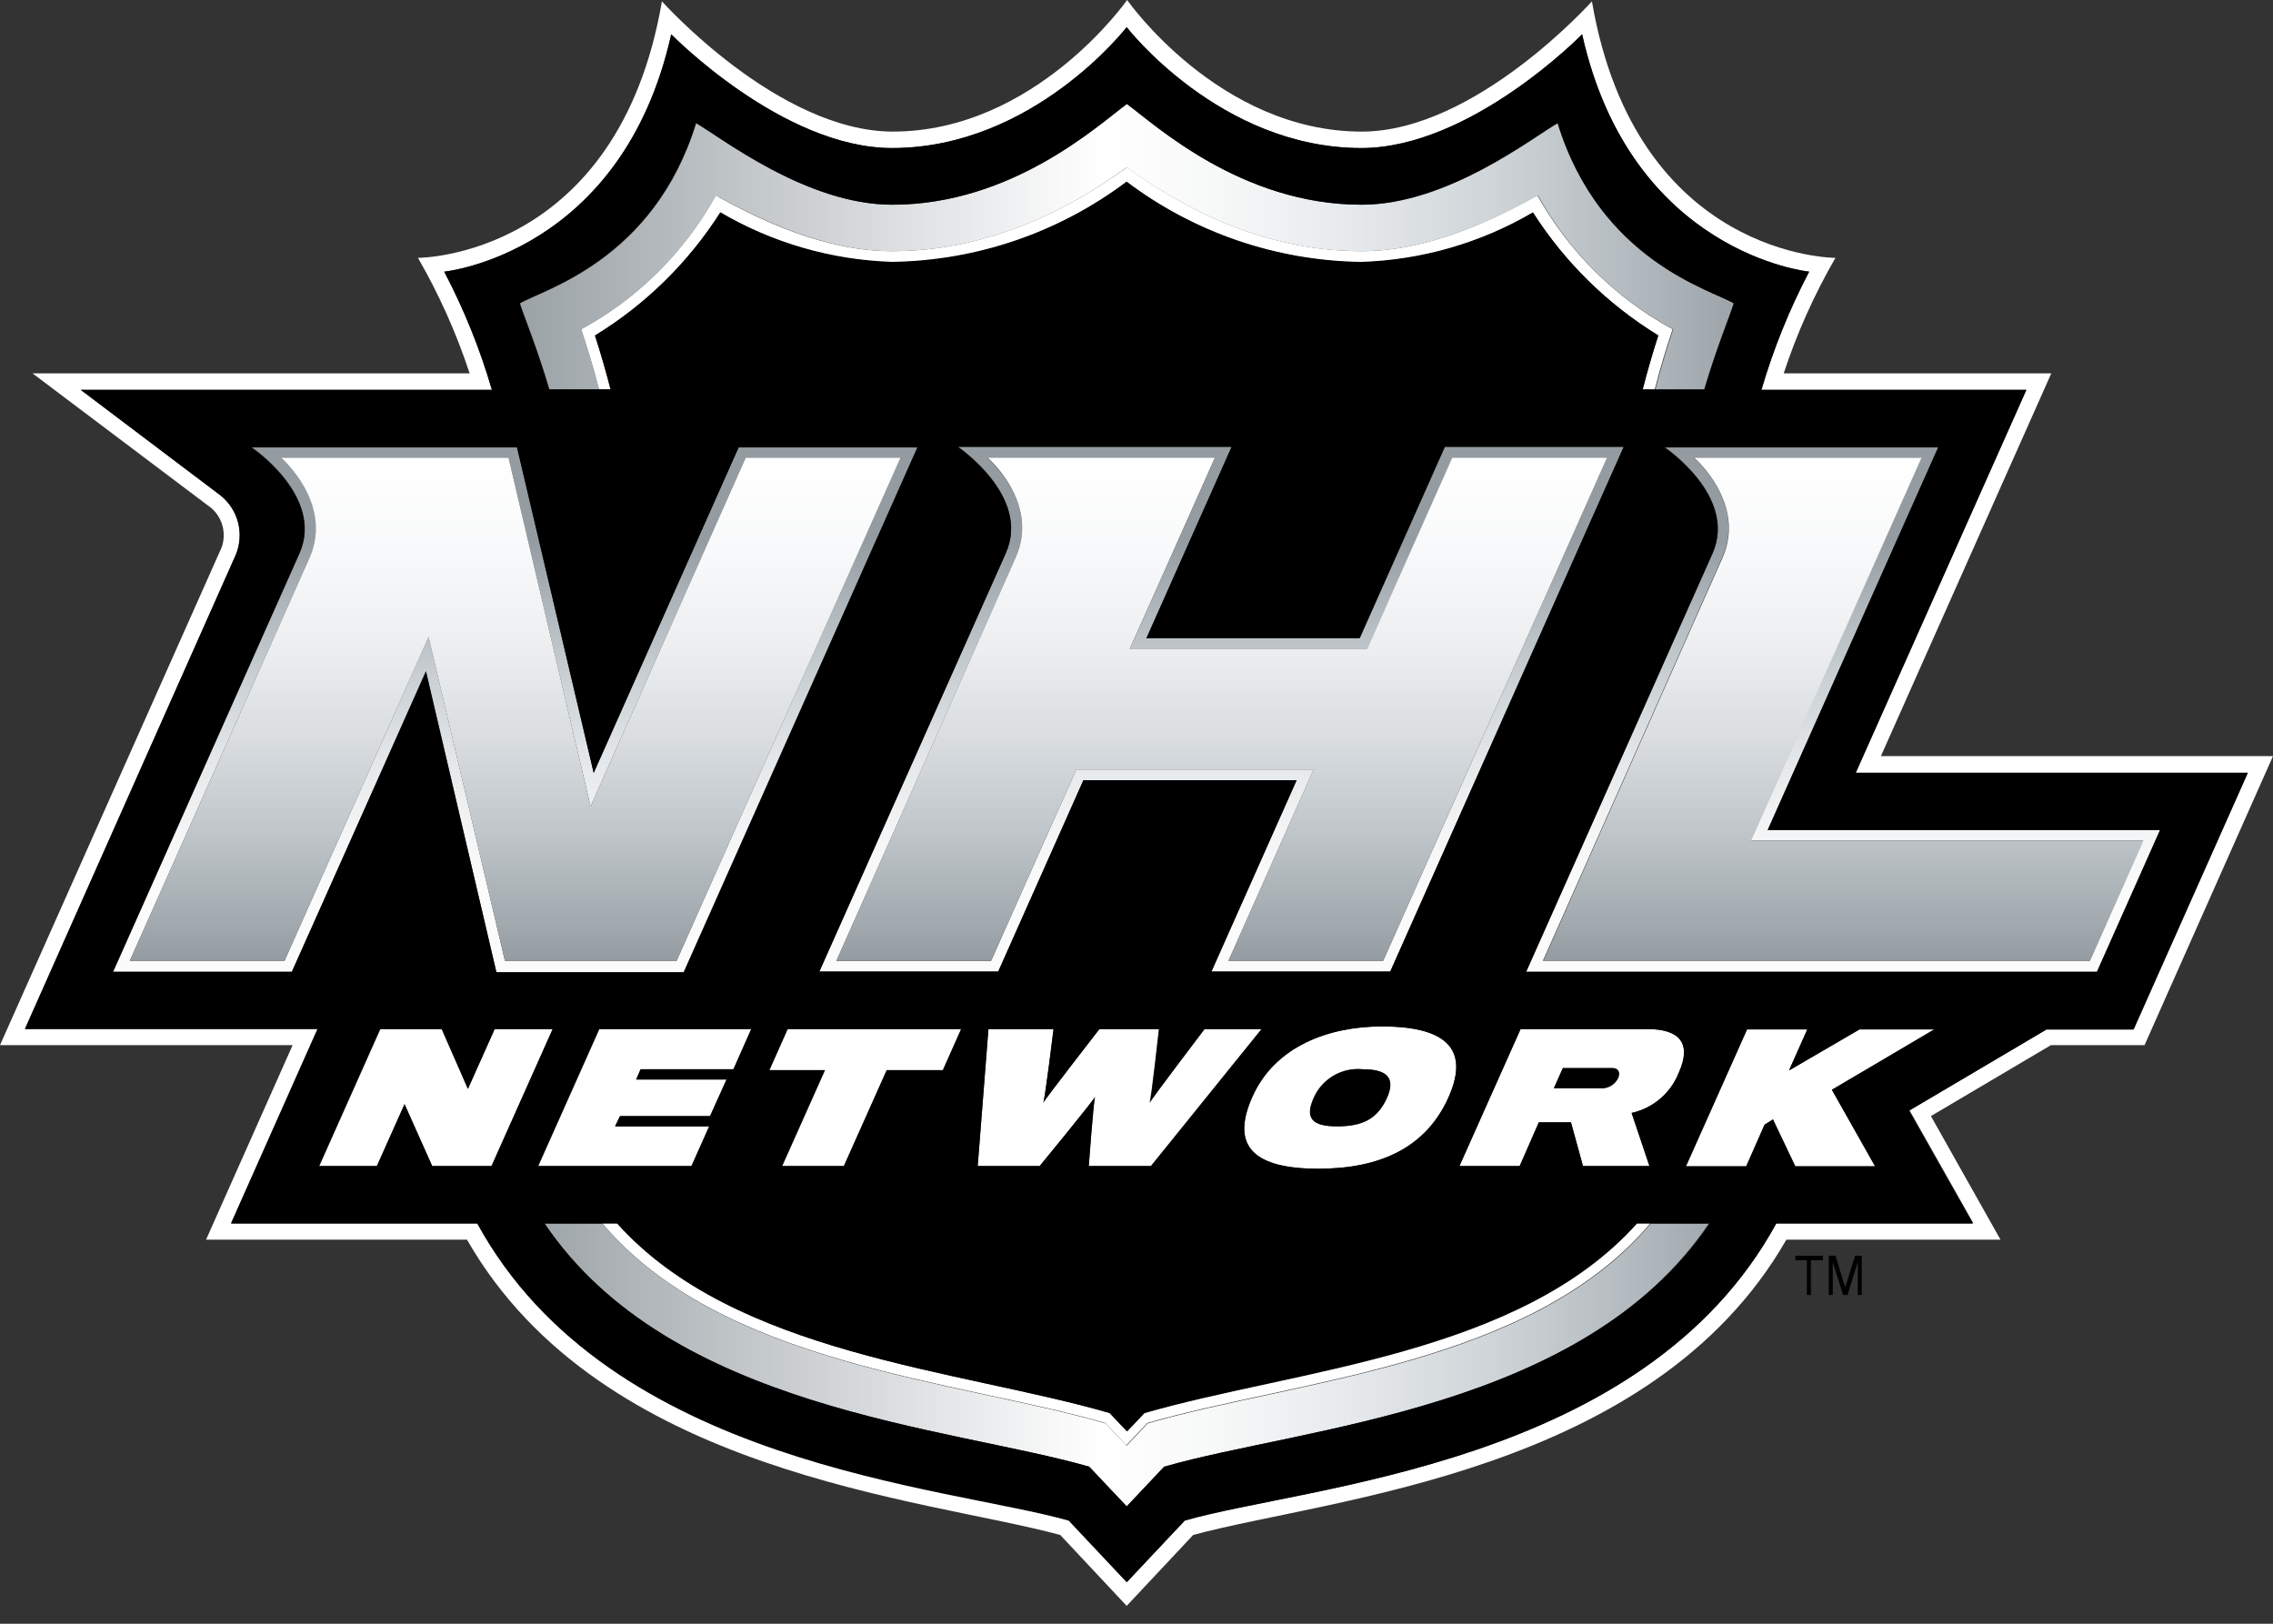 <svg width="56" height="40" viewBox="0 0 56 40" fill="none" xmlns="http://www.w3.org/2000/svg">
<rect x="0" y="0" width="56" height="40" fill="#333333" stroke="none"/>
<path d="M50.538 9.198H43.945C44.271 8.208 44.698 7.254 45.22 6.352C45.22 6.352 40.307 6.363 39.22 0.033C39.22 0.033 36.352 3.242 33.549 3.242C30.033 3.242 27.769 0 27.769 0C27.769 0 25.506 3.242 21.989 3.242C19.165 3.231 16.308 0.033 16.308 0.033C15.22 6.362 10.297 6.352 10.297 6.352C10.818 7.254 11.245 8.208 11.571 9.198H0.802L5.208 12.517C5.342 12.634 5.438 12.789 5.483 12.961C5.528 13.134 5.521 13.316 5.461 13.484L0 25.747H7.209L5.077 30.538H11.505C14.813 36.319 22.757 36.901 26.121 37.813L27.758 39.56L29.396 37.813C32.758 36.901 40.703 36.307 44.011 30.538H49.286L47.572 27.494L50.528 25.747H52.835L56 18.626H46.34L50.538 9.197L50.538 9.198ZM55.385 19.033L52.572 25.352H50.429L47.044 27.351L48.616 30.131H43.769C40.505 36.097 32.209 36.592 29.198 37.449L27.769 38.967L26.34 37.449C23.33 36.582 15.022 36.099 11.769 30.132H5.692L7.824 25.341H0.615L5.813 13.659C5.915 13.409 5.933 13.133 5.866 12.872C5.798 12.611 5.649 12.379 5.439 12.209L1.989 9.604H12.121C11.824 8.598 11.43 7.623 10.945 6.692C10.945 6.692 15.33 6.253 16.539 0.845C16.539 0.845 19.275 3.647 21.979 3.647C25.463 3.647 27.759 0.669 27.759 0.669C27.759 0.669 30.056 3.647 33.54 3.647C36.242 3.647 38.98 0.845 38.98 0.845C40.189 6.262 44.574 6.692 44.574 6.692C44.083 7.62 43.689 8.596 43.398 9.604H49.925L45.725 19.033L55.385 19.033Z" fill="white"/>
<path d="M15.044 9.604C14.923 9.131 14.791 8.681 14.659 8.274C15.906 7.511 16.962 6.474 17.747 5.241C19.033 5.996 20.488 6.415 21.978 6.463C24.066 6.435 26.091 5.742 27.758 4.485C29.426 5.741 31.451 6.433 33.538 6.463C35.029 6.415 36.483 5.996 37.769 5.241C38.557 6.468 39.613 7.501 40.857 8.263C40.725 8.67 40.593 9.12 40.472 9.593H40.768C40.911 9.033 41.065 8.538 41.208 8.11C39.808 7.348 38.653 6.205 37.877 4.813C36.789 5.417 35.196 6.187 33.547 6.187C31.008 6.187 29.008 5.022 27.767 4.121C26.514 5.022 24.514 6.187 21.976 6.187C20.316 6.187 18.734 5.428 17.635 4.813C16.866 6.206 15.715 7.35 14.316 8.11C14.459 8.538 14.612 9.033 14.756 9.593H15.042L15.044 9.604ZM28.187 34.802L27.758 35.253L27.33 34.802C23.605 33.725 18.099 33.374 15.198 30.132H14.835C17.78 33.627 23.55 33.989 27.231 35.054L27.749 35.604L28.267 35.054C31.949 33.989 37.718 33.626 40.663 30.132H40.3C37.421 33.374 31.915 33.725 28.19 34.802H28.187ZM12.187 25.351L11.528 26.824L10.89 25.351H9.373L7.868 28.725H9.286L9.967 27.207L10.648 28.725H12.11L13.616 25.351H12.187ZM17.483 27.747H15.165L15.286 27.494H17.495L17.902 26.593H15.681L15.792 26.34H18.078L18.518 25.351H14.769L13.264 28.725H17.044L17.483 27.747ZM20.791 28.725L21.846 26.363H23.23L23.681 25.351H19.406L18.956 26.363H20.329L19.274 28.725H20.791ZM44.527 25.352H43.033L41.527 28.725H43.022L43.472 27.703L43.681 27.571L44.231 28.725H46.198L45.132 26.846L47.659 25.352H45.813L44.077 26.363L44.527 25.352ZM40.593 25.352H37.461L35.956 28.725H37.44L37.912 27.648H38.704L39 28.725H40.637L40.197 27.418C40.459 27.36 40.702 27.238 40.905 27.064C41.108 26.89 41.265 26.668 41.362 26.418C41.692 25.681 41.352 25.351 40.593 25.351L40.593 25.352ZM39.867 26.561C39.833 26.63 39.782 26.689 39.719 26.734C39.655 26.778 39.582 26.805 39.505 26.813H38.283L38.503 26.319H39.725C39.868 26.307 39.923 26.417 39.868 26.56L39.867 26.561ZM28.351 28.725L31.076 25.352H29.67C29.67 25.352 28.374 27.066 28.318 27.165C28.362 27.066 28.549 25.352 28.549 25.352H27.077C27.077 25.352 25.747 27.066 25.703 27.165C25.747 27.066 25.956 25.352 25.956 25.352H24.352L24.088 28.725H25.615C25.615 28.725 26.923 27.132 26.978 27.023C26.934 27.134 26.824 28.725 26.824 28.725H28.351ZM32.483 28.791C34.021 28.791 35.142 28.264 35.692 27.022C36.241 25.78 35.538 25.286 34.043 25.286C32.748 25.286 31.406 25.769 30.846 27.033C30.297 28.285 30.945 28.791 32.483 28.791L32.483 28.791ZM32.362 27.044C32.463 26.814 32.635 26.622 32.852 26.496C33.069 26.37 33.321 26.316 33.571 26.341C34.109 26.341 34.406 26.517 34.163 27.044C33.932 27.571 33.558 27.747 32.932 27.747C32.319 27.747 32.143 27.538 32.362 27.044L32.362 27.044Z" fill="white"/>
<path d="M26.835 36.131L27.759 37.109L28.681 36.131C32.121 35.142 39 34.736 42.099 30.142H40.67C37.725 33.637 31.956 33.999 28.275 35.065L27.757 35.614L27.238 35.065C23.557 33.999 17.788 33.636 14.843 30.142H13.418C16.517 34.736 23.396 35.142 26.835 36.131Z" fill="url(#paint0_linear_2518_4315)"/>
<path d="M38.385 3.033C37.781 3.373 35.67 5.044 33.55 5.044C30.583 5.044 28.451 3.066 27.77 2.561C27.077 3.066 24.945 5.044 21.989 5.044C19.868 5.044 17.759 3.374 17.154 3.033C16.11 6.429 13.363 7.141 12.813 7.474C12.925 7.826 13.242 8.584 13.539 9.595H14.76C14.617 9.034 14.464 8.54 14.32 8.111C15.719 7.352 16.87 6.208 17.639 4.815C18.738 5.419 20.331 6.188 21.98 6.188C24.518 6.188 26.518 5.024 27.76 4.122C29.013 5.024 31.002 6.188 33.541 6.188C35.2 6.188 36.793 5.419 37.892 4.815C38.662 6.212 39.819 7.356 41.223 8.111C41.08 8.54 40.927 9.034 40.783 9.595H42.005C42.301 8.584 42.62 7.815 42.73 7.474C42.17 7.144 39.434 6.43 38.39 3.033H38.385Z" fill="url(#paint1_linear_2518_4315)"/>
<path d="M24.78 13.628L20.187 23.934H24.593L26.692 19.22H31.945L29.846 23.934H34.251L40.011 11H35.604L33.505 15.714H28.253L30.351 11H23.604C23.604 11.011 25.405 12.221 24.78 13.628ZM29.934 11.276L27.835 15.991H33.683L35.782 11.276H39.594L34.077 23.67H30.265L32.363 18.957H26.516L24.417 23.672H20.605L25.022 13.738C25.627 12.386 24.319 11.276 24.319 11.276H29.934Z" fill="url(#paint2_linear_2518_4315)"/>
<path d="M43.561 20.44L47.759 11.011H41.01C41.01 11.011 42.812 12.22 42.197 13.627L37.605 23.934H51.669L53.229 20.429H43.561V20.44ZM51.484 23.669H38.012L42.429 13.735C43.034 12.383 41.726 11.273 41.726 11.273H47.331L43.133 20.702H52.793L51.484 23.669Z" fill="url(#paint3_linear_2518_4315)"/>
<path d="M12.229 23.945H16.844L22.605 11.011H18.198L14.626 19.033L12.736 11.011H6.196C6.196 11.011 7.998 12.22 7.383 13.627L2.791 23.934H7.198L10.494 16.528L12.229 23.945ZM7.01 23.669H3.198L7.627 13.735C8.231 12.383 6.924 11.273 6.924 11.273H12.528L14.55 19.867L18.373 11.275H22.185L16.67 23.669H12.44L10.56 15.691L7.01 23.669Z" fill="url(#paint4_linear_2518_4315)"/>
<path d="M25.022 13.736L20.605 23.67H24.417L26.516 18.956H32.363L30.265 23.67H34.077L39.594 11.274H35.779L33.68 15.989H27.832L29.931 11.274H24.33C24.33 11.274 25.627 12.385 25.022 13.736Z" fill="url(#paint5_linear_2518_4315)"/>
<path d="M43.143 20.703L47.341 11.274H41.737C41.737 11.274 43.032 12.385 42.44 13.736L38.023 23.67H51.494L52.813 20.703H43.143Z" fill="url(#paint6_linear_2518_4315)"/>
<path d="M12.44 23.67H16.67L22.187 11.274H18.373L14.55 19.868L12.528 11.274H6.923C6.923 11.274 8.219 12.385 7.627 13.736L3.198 23.67H7.01L10.56 15.692L12.44 23.67Z" fill="url(#paint7_linear_2518_4315)"/>
<path d="M44.615 31.901V31.045H44.911V30.934H44.23V31.045H44.516V31.902L44.615 31.901ZM45.868 31.901V30.934H45.703L45.461 31.714L45.22 30.934H45.055V31.901H45.154V31.087L45.407 31.901H45.518L45.77 31.087V31.901H45.868Z" fill="black"/>
<path d="M49.923 9.604H43.395C43.692 8.598 44.086 7.623 44.571 6.692C44.571 6.692 40.187 6.253 38.978 0.845C38.978 0.845 36.242 3.647 33.537 3.647C30.054 3.647 27.757 0.669 27.757 0.669C27.757 0.669 25.46 3.647 21.977 3.647C19.275 3.647 16.536 0.845 16.536 0.845C15.327 6.262 10.943 6.692 10.943 6.692C11.434 7.62 11.828 8.596 12.118 9.604H1.989L5.439 12.209C5.649 12.379 5.798 12.611 5.865 12.872C5.933 13.133 5.914 13.409 5.813 13.659L0.615 25.352H7.824L5.692 30.143H11.758C15.022 36.11 23.319 36.604 26.33 37.461L27.758 38.979L29.187 37.461C32.198 36.593 40.506 36.11 43.758 30.143H48.605L47.033 27.363L50.418 25.364H52.561L55.373 19.045H45.714L49.923 9.604ZM12.801 7.473C13.351 7.132 16.098 6.429 17.142 3.031C17.746 3.372 19.856 5.042 21.977 5.042C24.944 5.042 27.076 3.065 27.757 2.559C28.449 3.065 30.581 5.042 33.537 5.042C35.658 5.042 37.768 3.372 38.372 3.031C39.416 6.427 42.164 7.14 42.713 7.473C42.602 7.824 42.284 8.583 41.987 9.593H40.47C40.591 9.121 40.723 8.67 40.855 8.264C39.608 7.5 38.552 6.463 37.767 5.231C36.481 5.985 35.026 6.405 33.536 6.452C31.448 6.424 29.423 5.732 27.756 4.474C26.088 5.729 24.065 6.421 21.978 6.451C20.488 6.404 19.033 5.984 17.747 5.229C16.962 6.462 15.906 7.499 14.659 8.262C14.791 8.67 14.923 9.12 15.044 9.592H13.526C13.23 8.581 12.911 7.823 12.801 7.471V7.473ZM40.637 28.724H39L38.704 27.648H37.912L37.441 28.724H35.957L37.463 25.351H40.595C41.353 25.351 41.694 25.681 41.364 26.417C41.267 26.666 41.11 26.888 40.907 27.062C40.703 27.237 40.461 27.358 40.199 27.416L40.637 28.724ZM17.899 26.593L17.492 27.495H15.271L15.15 27.747H17.469L17.033 28.724H13.252L14.758 25.351H18.505L18.066 26.341H15.78L15.669 26.593H17.899ZM18.954 26.362L19.404 25.351H23.679L23.229 26.362H21.846L20.791 28.724H19.263L20.318 26.362L18.954 26.362ZM27.086 25.351H28.559C28.559 25.351 28.374 27.066 28.328 27.165C28.372 27.066 29.679 25.351 29.679 25.351H31.086L28.363 28.724H26.824C26.824 28.724 26.945 27.131 26.978 27.022C26.923 27.133 25.615 28.724 25.615 28.724H24.088L24.352 25.351H25.956C25.956 25.351 25.747 27.065 25.703 27.165C25.758 27.066 27.088 25.352 27.088 25.352L27.086 25.351ZM34.042 25.285C35.537 25.285 36.24 25.78 35.691 27.022C35.141 28.263 34.009 28.791 32.482 28.791C30.943 28.791 30.295 28.273 30.855 27.022C31.408 25.769 32.747 25.286 34.044 25.286L34.042 25.285ZM34.251 23.934H29.846L31.945 19.22H26.692L24.593 23.934H20.186L24.78 13.627C25.406 12.22 23.593 11.011 23.593 11.011H30.34L28.241 15.725H33.494L35.593 11.011H40L34.252 23.934L34.251 23.934ZM7.185 23.945H2.78L7.373 13.637C8 12.231 6.186 11.022 6.186 11.022H12.737L14.627 19.044L18.199 11.022H22.604L16.846 23.956H12.231L10.495 16.548L7.186 23.945H7.185ZM10.648 28.724L9.967 27.197L9.285 28.724H7.857L9.362 25.351H10.88L11.528 26.824L12.187 25.351H13.616L12.11 28.724H10.648ZM28.681 36.131L27.758 37.109L26.835 36.131C23.396 35.142 16.517 34.735 13.418 30.142H15.209C18.11 33.373 23.616 33.735 27.341 34.812L27.769 35.263L28.198 34.812C31.923 33.735 37.429 33.384 40.33 30.142H42.121C39 34.736 32.12 35.143 28.681 36.132V36.131ZM45.132 26.846L46.197 28.736H44.23L43.681 27.582L43.472 27.714L43.022 28.736H41.538L43.044 25.362H44.527L44.077 26.373L45.813 25.362H47.659L45.132 26.846ZM53.219 20.44L51.659 23.945H37.595L42.188 13.637C42.815 12.231 41.002 11.022 41.002 11.022H47.749L43.547 20.45H53.218L53.219 20.44Z" fill="black"/>
<path d="M32.945 27.747C33.56 27.747 33.934 27.572 34.175 27.044C34.406 26.517 34.121 26.341 33.583 26.341C33.333 26.316 33.082 26.37 32.865 26.497C32.648 26.623 32.476 26.814 32.374 27.044C32.142 27.538 32.318 27.747 32.945 27.747ZM39.725 26.308H38.504L38.284 26.802H39.505C39.582 26.795 39.656 26.768 39.72 26.724C39.783 26.679 39.834 26.619 39.868 26.549C39.923 26.419 39.868 26.308 39.725 26.308H39.725Z" fill="black"/>
<defs>
<linearGradient id="paint0_linear_2518_4315" x1="11.841" y1="33.626" x2="43.676" y2="33.626" gradientUnits="userSpaceOnUse">
<stop stop-color="#949CA1"/>
<stop offset="0.48" stop-color="white"/>
<stop offset="0.57" stop-color="#F7F8F8"/>
<stop offset="0.67" stop-color="#E7EAEC"/>
<stop offset="0.78" stop-color="#CFD5D8"/>
<stop offset="0.9" stop-color="#B1B8BD"/>
<stop offset="1" stop-color="#949CA1"/>
</linearGradient>
<linearGradient id="paint1_linear_2518_4315" x1="11.826" y1="6.085" x2="43.688" y2="6.085" gradientUnits="userSpaceOnUse">
<stop stop-color="#949CA1"/>
<stop offset="0.48" stop-color="white"/>
<stop offset="0.57" stop-color="#F7F8F8"/>
<stop offset="0.67" stop-color="#E7EAEC"/>
<stop offset="0.78" stop-color="#CFD5D8"/>
<stop offset="0.9" stop-color="#B1B8BD"/>
<stop offset="1" stop-color="#949CA1"/>
</linearGradient>
<linearGradient id="paint2_linear_2518_4315" x1="30.099" y1="23.934" x2="30.099" y2="11.013" gradientUnits="userSpaceOnUse">
<stop offset="0.15" stop-color="#FBFBFC"/>
<stop offset="0.26" stop-color="#F4F5F6"/>
<stop offset="0.4" stop-color="#E5E8EA"/>
<stop offset="0.54" stop-color="#CDD3D6"/>
<stop offset="0.7" stop-color="#AFB6BB"/>
<stop offset="0.82" stop-color="#949CA1"/>
</linearGradient>
<linearGradient id="paint3_linear_2518_4315" x1="45.401" y1="23.934" x2="45.401" y2="11.011" gradientUnits="userSpaceOnUse">
<stop offset="0.15" stop-color="#FBFBFC"/>
<stop offset="0.26" stop-color="#F4F5F6"/>
<stop offset="0.4" stop-color="#E5E8EA"/>
<stop offset="0.54" stop-color="#CDD3D6"/>
<stop offset="0.7" stop-color="#AFB6BB"/>
<stop offset="0.82" stop-color="#949CA1"/>
</linearGradient>
<linearGradient id="paint4_linear_2518_4315" x1="12.698" y1="23.945" x2="12.698" y2="11.011" gradientUnits="userSpaceOnUse">
<stop offset="0.15" stop-color="#FBFBFC"/>
<stop offset="0.26" stop-color="#F4F5F6"/>
<stop offset="0.4" stop-color="#E5E8EA"/>
<stop offset="0.54" stop-color="#CDD3D6"/>
<stop offset="0.7" stop-color="#AFB6BB"/>
<stop offset="0.82" stop-color="#949CA1"/>
</linearGradient>
<linearGradient id="paint5_linear_2518_4315" x1="30.099" y1="11.274" x2="30.099" y2="23.67" gradientUnits="userSpaceOnUse">
<stop stop-color="white"/>
<stop offset="0.19" stop-color="#F8F9FA"/>
<stop offset="0.38" stop-color="#ECEEF0"/>
<stop offset="0.56" stop-color="#D9DDE0"/>
<stop offset="0.74" stop-color="#C0C6CA"/>
<stop offset="0.93" stop-color="#A1A9AE"/>
<stop offset="1" stop-color="#949CA1"/>
</linearGradient>
<linearGradient id="paint6_linear_2518_4315" x1="45.403" y1="11.274" x2="45.403" y2="23.67" gradientUnits="userSpaceOnUse">
<stop stop-color="white"/>
<stop offset="0.19" stop-color="#F8F9FA"/>
<stop offset="0.38" stop-color="#ECEEF0"/>
<stop offset="0.56" stop-color="#D9DDE0"/>
<stop offset="0.74" stop-color="#C0C6CA"/>
<stop offset="0.93" stop-color="#A1A9AE"/>
<stop offset="1" stop-color="#949CA1"/>
</linearGradient>
<linearGradient id="paint7_linear_2518_4315" x1="12.693" y1="11.274" x2="12.693" y2="23.67" gradientUnits="userSpaceOnUse">
<stop stop-color="white"/>
<stop offset="0.19" stop-color="#F8F9FA"/>
<stop offset="0.38" stop-color="#ECEEF0"/>
<stop offset="0.56" stop-color="#D9DDE0"/>
<stop offset="0.74" stop-color="#C0C6CA"/>
<stop offset="0.93" stop-color="#A1A9AE"/>
<stop offset="1" stop-color="#949CA1"/>
</linearGradient>
</defs>
</svg>
